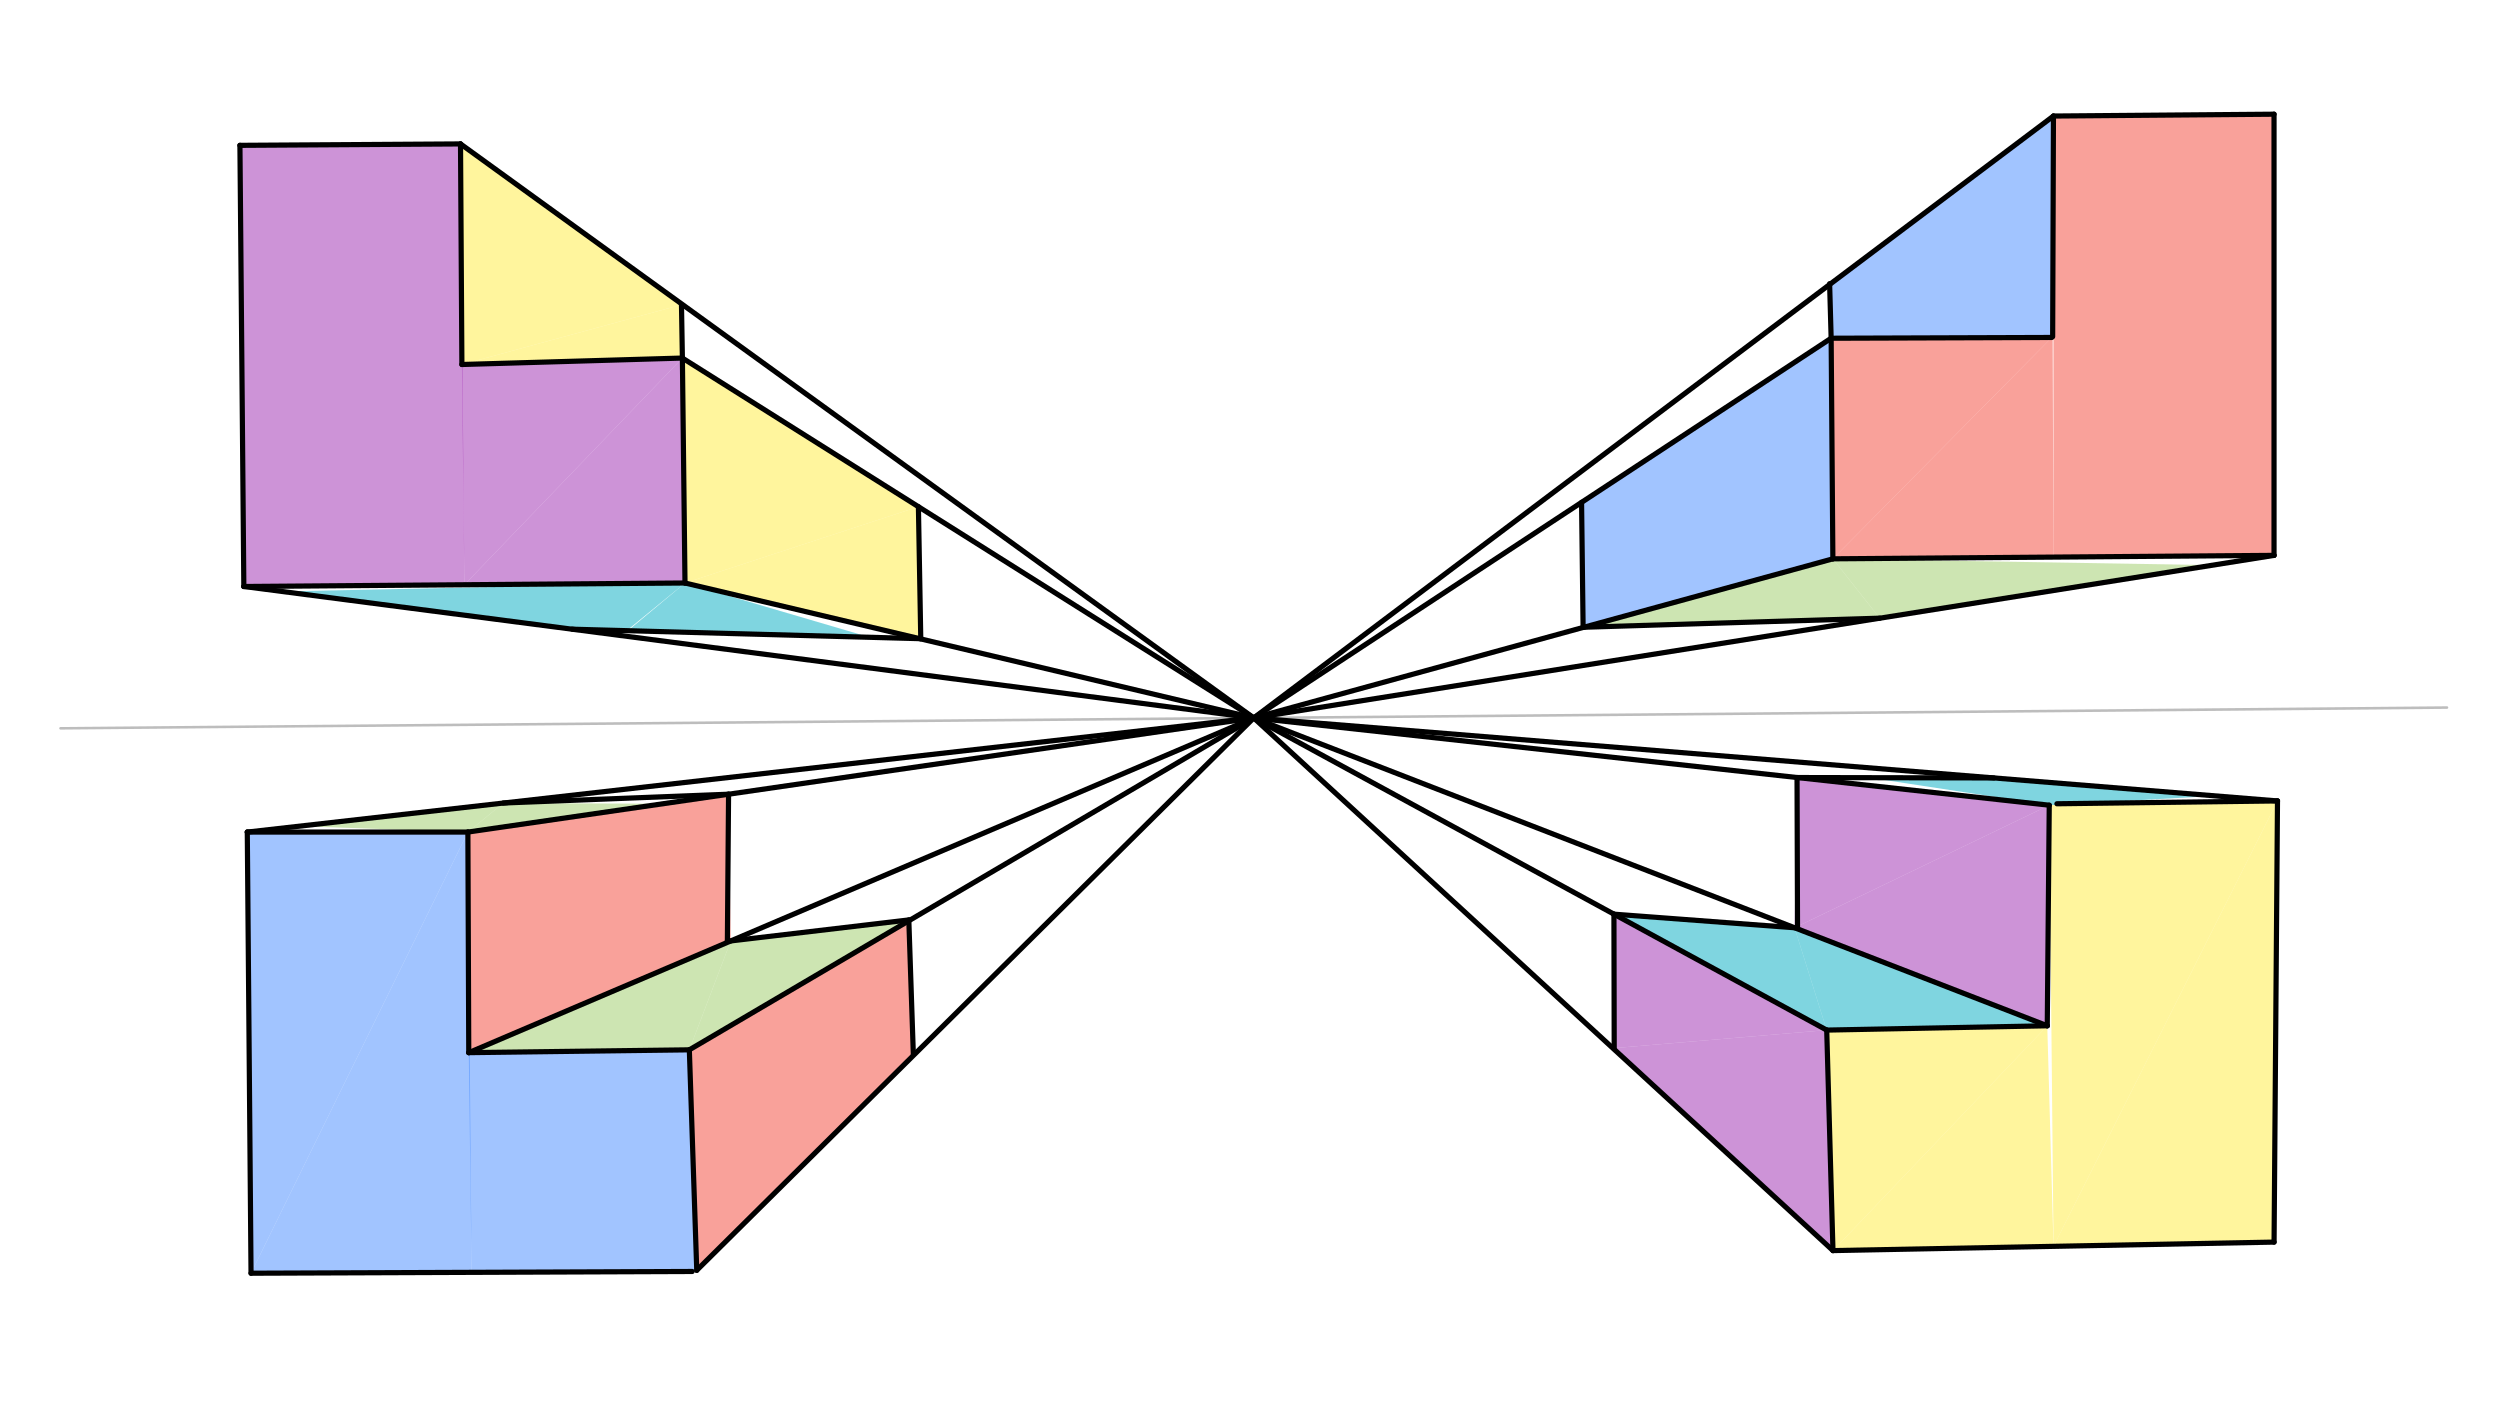 <svg xmlns="http://www.w3.org/2000/svg" class="svg--816" height="100%" preserveAspectRatio="xMidYMid meet" viewBox="0 0 963.78 541.417" width="100%"><defs><marker id="marker-arrow" markerHeight="16" markerUnits="userSpaceOnUse" markerWidth="24" orient="auto-start-reverse" refX="24" refY="4" viewBox="0 0 24 8"><path d="M 0 0 L 24 4 L 0 8 z" stroke="inherit"></path></marker></defs><g class="aux-layer--949"><g class="element--733"><line stroke="#BDBDBD" stroke-dasharray="none" stroke-linecap="round" stroke-width="1" x1="23.333" x2="943.333" y1="280.771" y2="272.771"></line></g></g><g class="main-layer--75a"><g class="element--733"><g fill="#448aff" opacity="0.5"><path d="M 95.333 320.771 L 180.373 320.771 L 96.775 490.843 L 95.333 320.771 Z" stroke="none"></path></g></g><g class="element--733"><g fill="#448aff" opacity="0.5"><path d="M 96.775 490.843 L 180.373 320.771 L 181.813 490.506 L 181.813 490.506 L 96.775 490.843 Z" stroke="none"></path></g></g><g class="element--733"><g fill="#448aff" opacity="0.5"><path d="M 180.714 405.81 L 265.746 404.723 L 268.609 489.714 L 181.813 490.506 L 180.714 405.81 Z" stroke="none"></path></g></g><g class="element--733"><g fill="#448aff" opacity="0.5"><path d="M 609.712 193.667 L 705.929 130.396 L 706.593 215.433 L 610.306 241.815 L 609.712 193.667 Z" stroke="none"></path></g></g><g class="element--733"><g fill="#448aff" opacity="0.5"><path d="M 705.347 109.675 L 791.63 44.735 L 791.325 129.774 L 705.929 130.396 L 705.347 109.675 Z" stroke="none"></path></g></g><g class="element--733"><g fill="#F44336" opacity="0.5"><path d="M 180.373 320.771 L 280.871 306.175 L 281.714 362.742 L 180.714 405.81 L 180.373 320.771 Z" stroke="none"></path></g></g><g class="element--733"><g fill="#F44336" opacity="0.5"><path d="M 265.746 404.723 L 350.368 354.961 L 352.106 406.518 L 268.609 489.714 L 265.746 404.723 Z" stroke="none"></path></g></g><g class="element--733"><g fill="#F44336" opacity="0.5"><path d="M 791.63 44.735 L 876.667 44.025 L 876.667 214.104 L 876.667 214.104 L 791.63 214.769 L 791.63 44.735 Z" stroke="none"></path></g></g><g class="element--733"><g fill="#F44336" opacity="0.5"><path d="M 705.929 130.396 L 706.593 215.433 L 791.325 129.774 L 705.929 130.396 Z" stroke="none"></path></g></g><g class="element--733"><g fill="#F44336" opacity="0.5"><path d="M 791.325 129.774 L 706.593 215.433 L 791.63 214.769 L 791.325 129.774 Z" stroke="none"></path></g></g><g class="element--733"><g fill="#9CCC65" opacity="0.5"><path d="M 610.6 241.806 L 610.6 241.806 L 706.593 215.433 L 724.674 238.317 L 610.6 241.806 Z" stroke="none"></path></g></g><g class="element--733"><g fill="#9CCC65" opacity="0.5"><path d="M 706.593 215.433 L 724.674 238.317 L 853.054 217.866 L 706.593 215.433 Z" stroke="none"></path></g></g><g class="element--733"><g fill="#9CCC65" opacity="0.5"><path d="M 180.714 405.81 L 265.746 404.723 L 281.714 362.742 L 180.714 405.81 Z" stroke="none"></path></g></g><g class="element--733"><g fill="#9CCC65" opacity="0.5"><path d="M 265.746 404.723 L 265.746 404.723 L 281.714 362.742 L 350.368 354.961 L 265.746 404.723 Z" stroke="none"></path></g></g><g class="element--733"><g fill="#9CCC65" opacity="0.5"><path d="M 115.229 318.515 L 180.373 320.771 L 194.091 309.572 L 115.229 318.515 Z" stroke="none"></path></g></g><g class="element--733"><g fill="#9CCC65" opacity="0.5"><path d="M 180.373 320.771 L 255.492 309.861 L 194.091 309.572 L 180.373 320.771 Z" stroke="none"></path></g></g><g class="element--733"><g fill="#FFEB3B" opacity="0.5"><path d="M 704.222 397.112 L 706.634 482.118 L 789.246 395.452 L 704.222 397.112 Z" stroke="none"></path></g></g><g class="element--733"><g fill="#FFEB3B" opacity="0.5"><path d="M 789.246 395.452 L 706.634 482.118 L 791.658 480.481 L 789.246 395.452 Z" stroke="none"></path></g></g><g class="element--733"><g fill="#FFEB3B" opacity="0.5"><path d="M 790.009 310.416 L 878 308.771 L 791.658 480.481 L 790.009 310.416 Z" stroke="none"></path></g></g><g class="element--733"><g fill="#FFEB3B" opacity="0.5"><path d="M 878 308.771 L 791.658 480.481 L 876.682 478.844 L 878 308.771 Z" stroke="none"></path></g></g><g class="element--733"><g fill="#FFEB3B" opacity="0.5"><path d="M 177.533 55.484 L 262.717 117.471 L 178.065 140.521 L 177.533 55.484 Z" stroke="none"></path></g></g><g class="element--733"><g fill="#FFEB3B" opacity="0.5"><path d="M 263.068 138.034 L 262.717 117.471 L 178.065 140.521 L 263.068 138.034 Z" stroke="none"></path></g></g><g class="element--733"><g fill="#FFEB3B" opacity="0.5"><path d="M 263.068 138.034 L 264.073 224.754 L 354.058 195.345 L 263.068 138.034 Z" stroke="none"></path></g></g><g class="element--733"><g fill="#FFEB3B" opacity="0.5"><path d="M 354.965 246.223 L 354.058 195.345 L 264.073 224.754 L 354.965 246.223 Z" stroke="none"></path></g></g><g class="element--733"><g fill="#9C27B0" opacity="0.5"><path d="M 177.533 55.484 L 92.495 56.032 L 94 226.104 L 179.037 225.429 L 177.533 55.484 Z" stroke="none"></path></g></g><g class="element--733"><g fill="#9C27B0" opacity="0.5"><path d="M 178.065 140.521 L 179.037 225.429 L 263.068 138.034 L 178.065 140.521 Z" stroke="none"></path></g></g><g class="element--733"><g fill="#9C27B0" opacity="0.5"><path d="M 179.037 225.429 L 263.068 138.034 L 264.073 224.754 L 179.037 225.429 Z" stroke="none"></path></g></g><g class="element--733"><g fill="#9C27B0" opacity="0.5"><path d="M 692.779 299.749 L 691.836 357.661 L 790.009 310.416 L 692.779 299.749 Z" stroke="none"></path></g></g><g class="element--733"><g fill="#9C27B0" opacity="0.5"><path d="M 789.246 395.452 L 691.836 357.661 L 790.009 310.416 L 789.246 395.452 Z" stroke="none"></path></g></g><g class="element--733"><g fill="#9C27B0" opacity="0.5"><path d="M 622.191 352.421 L 622.297 404.046 L 704.222 397.112 L 622.191 352.421 Z" stroke="none"></path></g></g><g class="element--733"><g fill="#9C27B0" opacity="0.5"><path d="M 706.634 482.118 L 622.297 404.046 L 704.222 397.112 L 706.634 482.118 Z" stroke="none"></path></g></g><g class="element--733"><g fill="#00ACC1" opacity="0.5"><path d="M 108.593 228.003 L 264.073 224.754 L 239.302 245.013 L 108.593 228.003 Z" stroke="none"></path></g></g><g class="element--733"><g fill="#00ACC1" opacity="0.5"><path d="M 264.073 224.754 L 242.044 243.147 L 335.308 245.687 L 264.073 224.754 Z" stroke="none"></path></g></g><g class="element--733"><g fill="#00ACC1" opacity="0.5"><path d="M 622.191 352.421 L 691.836 357.661 L 704.222 397.112 L 622.191 352.421 Z" stroke="none"></path></g></g><g class="element--733"><g fill="#00ACC1" opacity="0.5"><path d="M 691.836 357.661 L 704.222 397.112 L 789.246 395.452 L 691.836 357.661 Z" stroke="none"></path></g></g><g class="element--733"><g fill="#00ACC1" opacity="0.5"><path d="M 720.66 299.809 L 790.009 310.416 L 853.942 306.82 L 768.669 299.911 L 720.66 299.809 Z" stroke="none"></path></g></g><g class="element--733"><line stroke="#000000" stroke-dasharray="none" stroke-linecap="round" stroke-width="2" x1="95.333" x2="96.775" y1="320.771" y2="490.843"></line></g><g class="element--733"><line stroke="#000000" stroke-dasharray="none" stroke-linecap="round" stroke-width="2" x1="96.775" x2="266.852" y1="490.843" y2="490.169"></line></g><g class="element--733"><line stroke="#000000" stroke-dasharray="none" stroke-linecap="round" stroke-width="2" x1="95.333" x2="180.373" y1="320.771" y2="320.771"></line></g><g class="element--733"><line stroke="#000000" stroke-dasharray="none" stroke-linecap="round" stroke-width="2" x1="180.373" x2="180.714" y1="320.771" y2="405.81"></line></g><g class="element--733"><line stroke="#000000" stroke-dasharray="none" stroke-linecap="round" stroke-width="2" x1="180.714" x2="265.746" y1="405.81" y2="404.723"></line></g><g class="element--733"><line stroke="#000000" stroke-dasharray="none" stroke-linecap="round" stroke-width="2" x1="265.746" x2="268.609" y1="404.723" y2="489.714"></line></g><g class="element--733"><line stroke="#000000" stroke-dasharray="none" stroke-linecap="round" stroke-width="2" x1="94" x2="92.495" y1="226.104" y2="56.032"></line></g><g class="element--733"><line stroke="#000000" stroke-dasharray="none" stroke-linecap="round" stroke-width="2" x1="92.495" x2="177.533" y1="56.032" y2="55.484"></line></g><g class="element--733"><line stroke="#000000" stroke-dasharray="none" stroke-linecap="round" stroke-width="2" x1="94" x2="264.073" y1="226.104" y2="224.754"></line></g><g class="element--733"><line stroke="#000000" stroke-dasharray="none" stroke-linecap="round" stroke-width="2" x1="177.533" x2="178.065" y1="55.484" y2="140.521"></line></g><g class="element--733"><line stroke="#000000" stroke-dasharray="none" stroke-linecap="round" stroke-width="2" x1="178.065" x2="263.068" y1="140.521" y2="138.034"></line></g><g class="element--733"><line stroke="#000000" stroke-dasharray="none" stroke-linecap="round" stroke-width="2" x1="264.073" x2="263.068" y1="224.754" y2="138.034"></line></g><g class="element--733"><line stroke="#000000" stroke-dasharray="none" stroke-linecap="round" stroke-width="2" x1="878" x2="876.682" y1="308.771" y2="478.844"></line></g><g class="element--733"><line stroke="#000000" stroke-dasharray="none" stroke-linecap="round" stroke-width="2" x1="876.682" x2="706.634" y1="478.844" y2="482.118"></line></g><g class="element--733"><line stroke="#000000" stroke-dasharray="none" stroke-linecap="round" stroke-width="2" x1="878" x2="792.968" y1="308.771" y2="309.861"></line></g><g class="element--733"><line stroke="#000000" stroke-dasharray="none" stroke-linecap="round" stroke-width="2" x1="706.634" x2="704.222" y1="482.118" y2="397.112"></line></g><g class="element--733"><line stroke="#000000" stroke-dasharray="none" stroke-linecap="round" stroke-width="2" x1="704.222" x2="789.246" y1="397.112" y2="395.452"></line></g><g class="element--733"><line stroke="#000000" stroke-dasharray="none" stroke-linecap="round" stroke-width="2" x1="789.246" x2="790.009" y1="395.452" y2="310.416"></line></g><g class="element--733"><line stroke="#000000" stroke-dasharray="none" stroke-linecap="round" stroke-width="2" x1="876.667" x2="876.667" y1="214.104" y2="44.025"></line></g><g class="element--733"><line stroke="#000000" stroke-dasharray="none" stroke-linecap="round" stroke-width="2" x1="876.667" x2="791.63" y1="44.025" y2="44.735"></line></g><g class="element--733"><line stroke="#000000" stroke-dasharray="none" stroke-linecap="round" stroke-width="2" x1="876.667" x2="706.593" y1="214.104" y2="215.433"></line></g><g class="element--733"><line stroke="#000000" stroke-dasharray="none" stroke-linecap="round" stroke-width="2" x1="706.593" x2="705.929" y1="215.433" y2="130.396"></line></g><g class="element--733"><line stroke="#000000" stroke-dasharray="none" stroke-linecap="round" stroke-width="2" x1="705.929" x2="790.968" y1="130.396" y2="130.096"></line></g><g class="element--733"><line stroke="#000000" stroke-dasharray="none" stroke-linecap="round" stroke-width="2" x1="791.63" x2="791.325" y1="44.735" y2="129.774"></line></g><g class="element--733"><line stroke="#000000" stroke-dasharray="none" stroke-linecap="round" stroke-width="2" x1="95.333" x2="483.333" y1="320.771" y2="276.771"></line></g><g class="element--733"><line stroke="#000000" stroke-dasharray="none" stroke-linecap="round" stroke-width="2" x1="180.373" x2="483.333" y1="320.771" y2="276.771"></line></g><g class="element--733"><line stroke="#000000" stroke-dasharray="none" stroke-linecap="round" stroke-width="2" x1="180.714" x2="483.333" y1="405.81" y2="276.771"></line></g><g class="element--733"><line stroke="#000000" stroke-dasharray="none" stroke-linecap="round" stroke-width="2" x1="265.746" x2="483.333" y1="404.723" y2="276.771"></line></g><g class="element--733"><line stroke="#000000" stroke-dasharray="none" stroke-linecap="round" stroke-width="2" x1="268.609" x2="483.333" y1="489.714" y2="276.771"></line></g><g class="element--733"><line stroke="#000000" stroke-dasharray="none" stroke-linecap="round" stroke-width="2" x1="704.222" x2="483.333" y1="397.112" y2="276.771"></line></g><g class="element--733"><line stroke="#000000" stroke-dasharray="none" stroke-linecap="round" stroke-width="2" x1="789.246" x2="483.333" y1="395.452" y2="276.771"></line></g><g class="element--733"><line stroke="#000000" stroke-dasharray="none" stroke-linecap="round" stroke-width="2" x1="790.009" x2="483.333" y1="310.416" y2="276.771"></line></g><g class="element--733"><line stroke="#000000" stroke-dasharray="none" stroke-linecap="round" stroke-width="2" x1="878" x2="483.333" y1="308.771" y2="276.771"></line></g><g class="element--733"><line stroke="#000000" stroke-dasharray="none" stroke-linecap="round" stroke-width="2" x1="706.634" x2="483.333" y1="482.118" y2="276.771"></line></g><g class="element--733"><line stroke="#000000" stroke-dasharray="none" stroke-linecap="round" stroke-width="2" x1="94" x2="483.333" y1="226.104" y2="276.771"></line></g><g class="element--733"><line stroke="#000000" stroke-dasharray="none" stroke-linecap="round" stroke-width="2" x1="264.073" x2="483.333" y1="224.754" y2="276.771"></line></g><g class="element--733"><line stroke="#000000" stroke-dasharray="none" stroke-linecap="round" stroke-width="2" x1="263.068" x2="483.333" y1="138.034" y2="276.771"></line></g><g class="element--733"><line stroke="#000000" stroke-dasharray="none" stroke-linecap="round" stroke-width="2" x1="177.533" x2="483.333" y1="55.484" y2="276.771"></line></g><g class="element--733"><line stroke="#000000" stroke-dasharray="none" stroke-linecap="round" stroke-width="2" x1="263.068" x2="262.717" y1="138.034" y2="117.471"></line></g><g class="element--733"><line stroke="#000000" stroke-dasharray="none" stroke-linecap="round" stroke-width="2" x1="706.593" x2="483.333" y1="215.433" y2="276.771"></line></g><g class="element--733"><line stroke="#000000" stroke-dasharray="none" stroke-linecap="round" stroke-width="2" x1="705.929" x2="483.333" y1="130.396" y2="276.771"></line></g><g class="element--733"><line stroke="#000000" stroke-dasharray="none" stroke-linecap="round" stroke-width="2" x1="876.667" x2="483.333" y1="214.104" y2="276.771"></line></g><g class="element--733"><line stroke="#000000" stroke-dasharray="none" stroke-linecap="round" stroke-width="2" x1="791.63" x2="483.333" y1="44.735" y2="276.771"></line></g><g class="element--733"><line stroke="#000000" stroke-dasharray="none" stroke-linecap="round" stroke-width="2" x1="705.929" x2="705.338" y1="130.396" y2="109.366"></line></g><g class="element--733"><line stroke="#000000" stroke-dasharray="none" stroke-linecap="round" stroke-width="2" x1="354.058" x2="354.965" y1="195.345" y2="246.223"></line></g><g class="element--733"><line stroke="#000000" stroke-dasharray="none" stroke-linecap="round" stroke-width="2" x1="354.965" x2="220.616" y1="246.223" y2="242.563"></line></g><g class="element--733"><line stroke="#000000" stroke-dasharray="none" stroke-linecap="round" stroke-width="2" x1="609.712" x2="610.306" y1="193.667" y2="241.815"></line></g><g class="element--733"><line stroke="#000000" stroke-dasharray="none" stroke-linecap="round" stroke-width="2" x1="610.306" x2="724.674" y1="241.815" y2="238.317"></line></g><g class="element--733"><line stroke="#000000" stroke-dasharray="none" stroke-linecap="round" stroke-width="2" x1="280.871" x2="280.414" y1="306.175" y2="362.896"></line></g><g class="element--733"><line stroke="#000000" stroke-dasharray="none" stroke-linecap="round" stroke-width="2" x1="280.414" x2="350.357" y1="362.896" y2="354.641"></line></g><g class="element--733"><line stroke="#000000" stroke-dasharray="none" stroke-linecap="round" stroke-width="2" x1="350.357" x2="352.106" y1="354.641" y2="406.518"></line></g><g class="element--733"><line stroke="#000000" stroke-dasharray="none" stroke-linecap="round" stroke-width="2" x1="280.871" x2="194.032" y1="306.175" y2="309.574"></line></g><g class="element--733"><line stroke="#000000" stroke-dasharray="none" stroke-linecap="round" stroke-width="2" x1="692.779" x2="692.966" y1="299.749" y2="357.746"></line></g><g class="element--733"><line stroke="#000000" stroke-dasharray="none" stroke-linecap="round" stroke-width="2" x1="692.966" x2="622.055" y1="357.746" y2="352.411"></line></g><g class="element--733"><line stroke="#000000" stroke-dasharray="none" stroke-linecap="round" stroke-width="2" x1="622.191" x2="622.297" y1="352.421" y2="404.046"></line></g><g class="element--733"><line stroke="#000000" stroke-dasharray="none" stroke-linecap="round" stroke-width="2" x1="692.779" x2="768.669" y1="299.749" y2="299.911"></line></g></g><g class="snaps-layer--ac6"></g><g class="temp-layer--52d"></g></svg>
